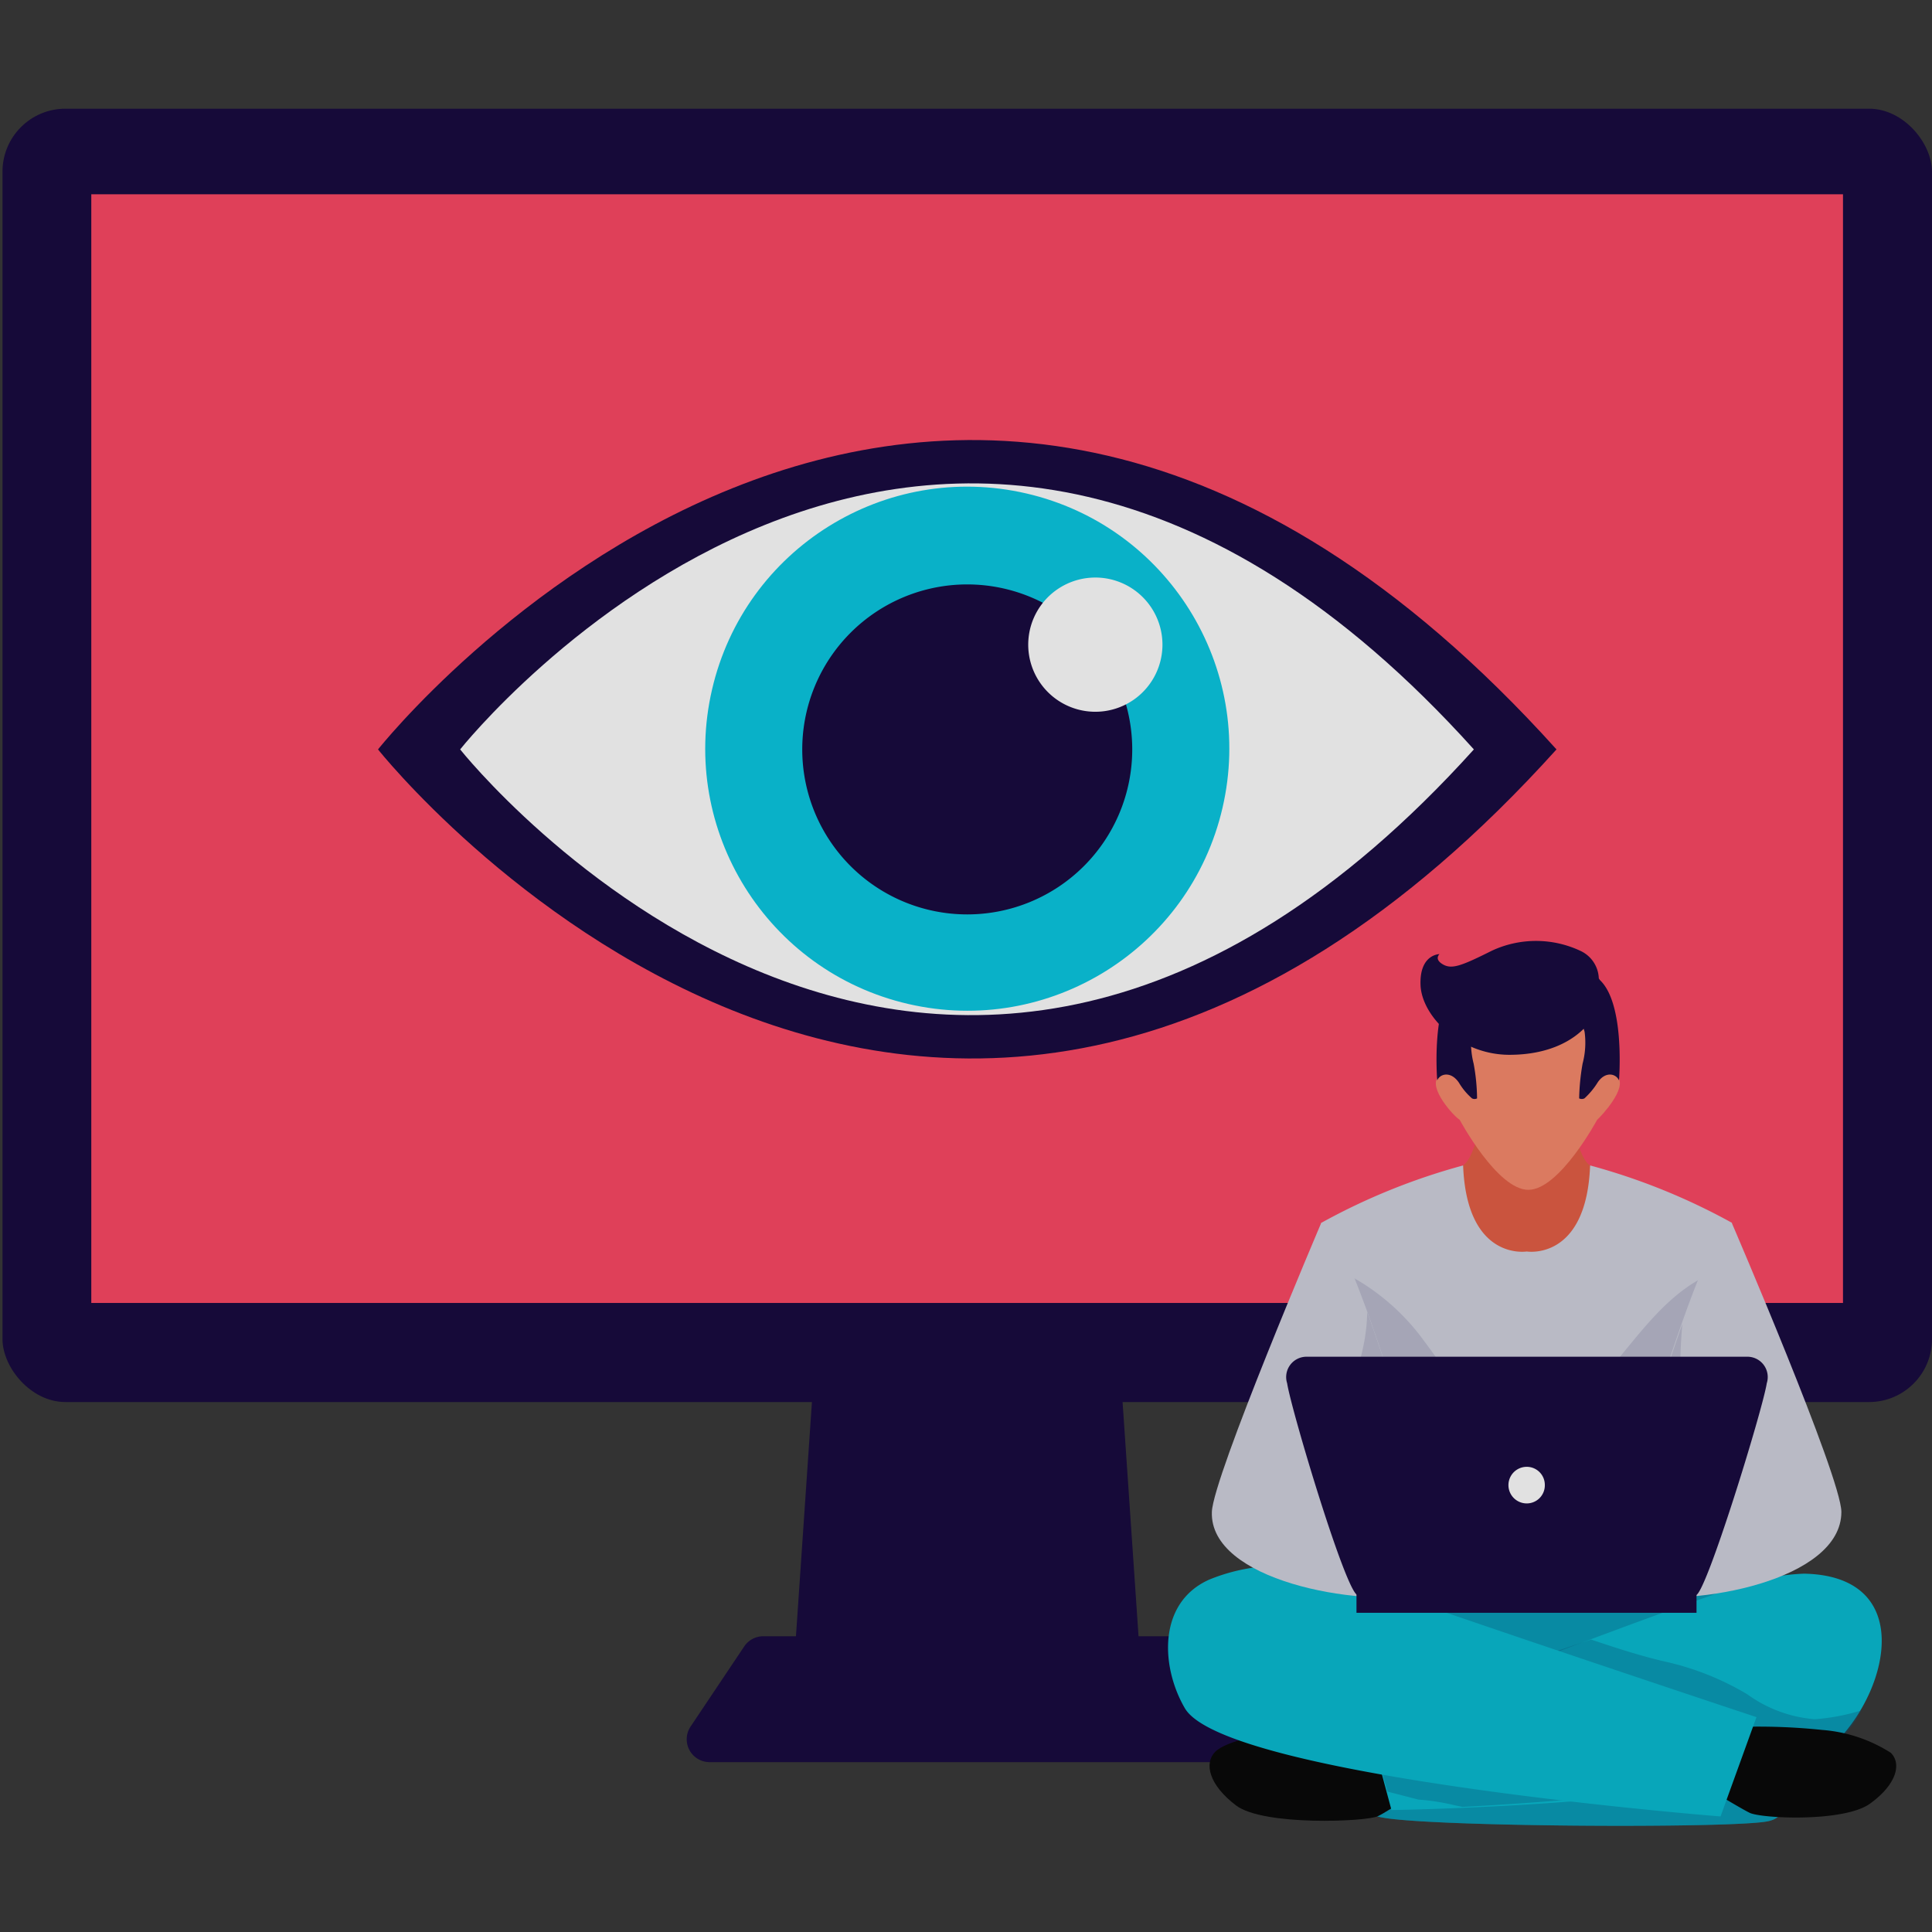 <svg xmlns="http://www.w3.org/2000/svg" xmlns:xlink="http://www.w3.org/1999/xlink" width="95" height="95" viewBox="0 0 95 95"><rect x="0" y="0" width="95" height="95" fill="#333333" stroke="none"/><defs><style>.a{fill:#fff;}.b{opacity:0.85;clip-path:url(#a);}.c{fill:#110239;}.d{fill:#fd425f;}.e{fill:#616161;}.f{fill:#00bad1;}.g{fill:#00547a;opacity:0.32;}.h{fill:#e45940;}.i{fill:#f88667;}.j{fill:#d0d1de;}.k{fill:#b8b9cd;}.l{fill:#01c7e2;}</style><clipPath id="a"><rect class="a" width="95" height="95" transform="translate(972.883 211.883)"/></clipPath></defs><g class="b" transform="translate(-972.883 -211.883)"><g transform="translate(973.006 217.228)"><path class="c" d="M41.88,57.647H24.507L25.936,36.7H40.451Z" transform="translate(14.245 21.331)"/><path class="c" d="M46.041,48.011A1.125,1.125,0,0,0,45.1,47.5H25.045a1.125,1.125,0,0,0-.945.506l-2.622,3.916a1.125,1.125,0,0,0,.945,1.767H47.718a1.125,1.125,0,0,0,.945-1.767Z" transform="translate(12.368 27.613)"/><rect class="c" width="94.877" height="63.596" rx="3.095"/><rect class="d" width="86.134" height="54.516" transform="translate(4.366 4.208)"/><path class="e" d="M58.1,48.224c-10-1.857-21.671-4.051-21.705-.18,0,3.668,4.411,6.5,8.236,8.315a33.464,33.464,0,0,1,6.639-1.283c3.916-.608,7.764,0,11.691,0a15.685,15.685,0,0,0,6.256-4.625S65.814,49.653,58.1,48.224Z" transform="translate(21.153 26.681)"/><path class="f" d="M48.546,55.248c.326.158-3.5,1.969-3.2,2.115,1.632.518,17.756.608,19.241.225,2.554-.653-4.737-3.826-2.25-4.355,4.186-2.971,6.549-6.841,4.276-7.325-2.554-.551-6.56.8-9.148,1.125a9.722,9.722,0,0,1-4.985-.315l-6.29-.686c-6.459,1.283-7.786,3.6-7.876,3.567,0,.923,4.7,2.824,8.923,5.063a4.276,4.276,0,0,1,1.305.585Z" transform="translate(22.274 26.61)"/><path class="g" d="M48.546,55.248c.326.158-3.5,1.969-3.2,2.115,1.632.518,17.756.608,19.241.225,2.554-.653-4.737-3.826-2.25-4.355,4.186-2.971,6.549-6.841,4.276-7.325-2.554-.551-6.56.8-9.148,1.125a9.722,9.722,0,0,1-4.985-.315l-6.29-.686c-6.459,1.283-7.786,3.6-7.876,3.567,0,.923,4.7,2.824,8.923,5.063a4.276,4.276,0,0,1,1.305.585Z" transform="translate(22.274 26.61)"/><path d="M46.594,50.195l2.048,2.768s-2.25,1.553-2.836,1.823-5.626.484-6.965-.529-1.587-2.082-1.024-2.644,2.633-.934,3.556-1.058C43.443,50.285,46.594,50.195,46.594,50.195Z" transform="translate(21.818 29.177)"/><path class="f" d="M42.481,52.993l1.125,4.186s19.826-.293,21.9-3.376c2.667-2.745,3.747-8.146-1.62-8.248a11.41,11.41,0,0,0-3.454.686C53.215,48.728,42.481,52.993,42.481,52.993Z" transform="translate(24.693 26.48)"/><path class="g" d="M64.4,51.52a6.526,6.526,0,0,1-3.3-1.226,13.728,13.728,0,0,0-4.1-1.62c-1.26-.293-2.565-.731-3.578-1.069-5.761,1.868-10.948,4.2-10.948,4.2l.934,3.274,1.519.394a10.759,10.759,0,0,1,1.789.281l.383.079c5.693-.3,17.182-1.193,18.7-3.376a11.692,11.692,0,0,0,.923-1.373,10.184,10.184,0,0,1-2.329.439Z" transform="translate(24.693 27.671)"/><path d="M53.916,50.385l-1.722,2.172s2.8,1.71,3.376,1.992,4.636.473,5.919-.45,1.575-1.947,1.024-2.5a7.3,7.3,0,0,0-3.376-1.125,30.075,30.075,0,0,0-5.221-.09Z" transform="translate(30.339 29.245)"/><path class="f" d="M65.178,52.753l-1.767,4.883s-24.361-1.924-26.341-5.322c-1.181-2.025-1.35-5.187,1.2-6.324a9.17,9.17,0,0,1,6.942,0C53.071,48.736,65.178,52.753,65.178,52.753Z" transform="translate(21.068 26.337)"/><path class="h" d="M50.319,29.537H46.865s-.5,4.692-1.4,5.255c0,0-1.125,5.547,3.128,5.547,5.108,0,3.117-5.547,3.117-5.547C50.814,34.23,50.319,29.537,50.319,29.537Z" transform="translate(26.352 17.17)"/><path class="i" d="M53.52,31.973c-.473-.551-1.046.293-1.046.293s.788-3.106,0-4.5-3.376-.653-3.376-.653-2.554-.709-3.376.653,0,4.5,0,4.5-.574-.844-1.046-.293.788,1.935,1.069,2.1c0,0,1.845,3.443,3.376,3.443S52.5,34.077,52.5,34.077C52.732,33.864,53.981,32.525,53.52,31.973Z" transform="translate(25.908 15.645)"/><path class="c" d="M48.466,28.411s-1.935.338-2.149,1.373a4.254,4.254,0,0,0,.1,1.553,9.755,9.755,0,0,1,.169,1.71.27.27,0,0,1-.248,0,3.128,3.128,0,0,1-.653-.788c-.371-.54-.9-.45-1.058-.1,0,0-.428-5.1,1.71-5.277S48.466,28.411,48.466,28.411Z" transform="translate(25.921 15.618)"/><path class="c" d="M47.839,28.411s1.935.338,2.149,1.373a4.017,4.017,0,0,1-.1,1.553,10.986,10.986,0,0,0-.169,1.71.3.3,0,0,0,.259,0,3.69,3.69,0,0,0,.653-.788c.36-.54.889-.45,1.046-.1,0,0,.428-5.1-1.7-5.277S47.839,28.411,47.839,28.411Z" transform="translate(27.808 15.618)"/><path class="c" d="M52.862,27.714a1.553,1.553,0,0,0-.911-1.35,5.131,5.131,0,0,0-4.355,0c-1.508.754-1.969.923-2.408.664s-.158-.5-.158-.5-.99,0-.934,1.519,1.924,3.432,4.377,3.432C52.232,31.473,53.436,28.84,52.862,27.714Z" transform="translate(25.631 15.043)"/><path class="j" d="M54.229,32.861c-.18,4.715-3.117,4.231-3.117,4.231s-2.948.484-3.128-4.231a31.337,31.337,0,0,0-6.976,2.824,45.85,45.85,0,0,1,1.035,8.7l2.678,10.386,6.391-1.125,6.38,1.125L60.17,44.383a45.854,45.854,0,0,1,1.035-8.7A31.337,31.337,0,0,0,54.229,32.861Z" transform="translate(23.837 19.101)"/><path class="k" d="M59.556,36.588c-2.914,1.564-4.332,5.142-7.168,6.886s-5.007-1.845-6.436-3.747a10.971,10.971,0,0,0-4.681-3.736,43.2,43.2,0,0,1,.63,6.571l2.678,10.386,6.38-.731,6.38.776,2.678-10.386a43.992,43.992,0,0,1,.608-6.47C60.253,36.25,59.893,36.464,59.556,36.588Z" transform="translate(23.99 20.921)"/><path class="j" d="M42.986,34.647s-5.322,12.49-5.378,14.211c-.124,3.376,7.156,4.681,10.487,4.073l1.35-.248S44.527,34.557,42.986,34.647Z" transform="translate(21.859 20.139)"/><path class="j" d="M56.148,34.647s5.378,12.49,5.39,14.211c0,3.376-7.168,4.681-10.5,4.073l-1.35-.248S54.629,34.557,56.148,34.647Z" transform="translate(28.883 20.139)"/><path class="k" d="M42.829,37.422a9.058,9.058,0,0,1-.225,1.834c-.506,2.25-1.316,4.636-.473,6.931a37.391,37.391,0,0,0,2.622,5.2,4.073,4.073,0,0,0,.923,0l1.35-.248S44.765,42.766,42.829,37.422Z" transform="translate(24.277 21.752)"/><path class="k" d="M52.958,51.035A7.978,7.978,0,0,0,53.6,47.66c-.079-2.318-.09-4.625,0-6.942a27.707,27.707,0,0,1,.1-2.926c-1.89,5.333-3.983,13.03-3.983,13.03l1.35.248A5.435,5.435,0,0,0,52.958,51.035Z" transform="translate(28.9 21.968)"/><rect class="c" width="16.72" height="0.99" transform="translate(66.578 72.969)"/><path class="c" d="M62.57,38.809H40.933a1,1,0,0,0-.968,1.305c.2,1.305,2.926,10.419,3.477,10.419H60.061c.484,0,3.286-9.114,3.488-10.419a1,1,0,0,0-.979-1.305Z" transform="translate(23.203 22.559)"/><path class="a" d="M48.618,43.132a.889.889,0,0,1-.889.9.9.9,0,1,1,0-1.8.889.889,0,0,1,.889.9Z" transform="translate(27.221 24.549)"/><path class="c" d="M11.677,25.516s27.106,34.195,57.948,0C38.783-8.712,11.677,25.516,11.677,25.516Z" transform="translate(6.788 5.989)"/><path class="a" d="M14.232,24.733s23.314,29.4,49.846,0C37.557-4.7,14.232,24.733,14.232,24.733Z" transform="translate(8.272 6.772)"/><circle class="l" cx="12.883" cy="12.883" r="12.883" transform="translate(31.982 41.114) rotate(-76.96)"/><path class="c" d="M41.095,22.906a8.113,8.113,0,1,1-8.113-8.113A8.113,8.113,0,0,1,41.095,22.906Z" transform="translate(14.456 8.599)"/><path class="a" d="M38.494,17.888a3.3,3.3,0,1,1-.962-2.338A3.3,3.3,0,0,1,38.494,17.888Z" transform="translate(18.543 8.475)"/></g></g></svg>